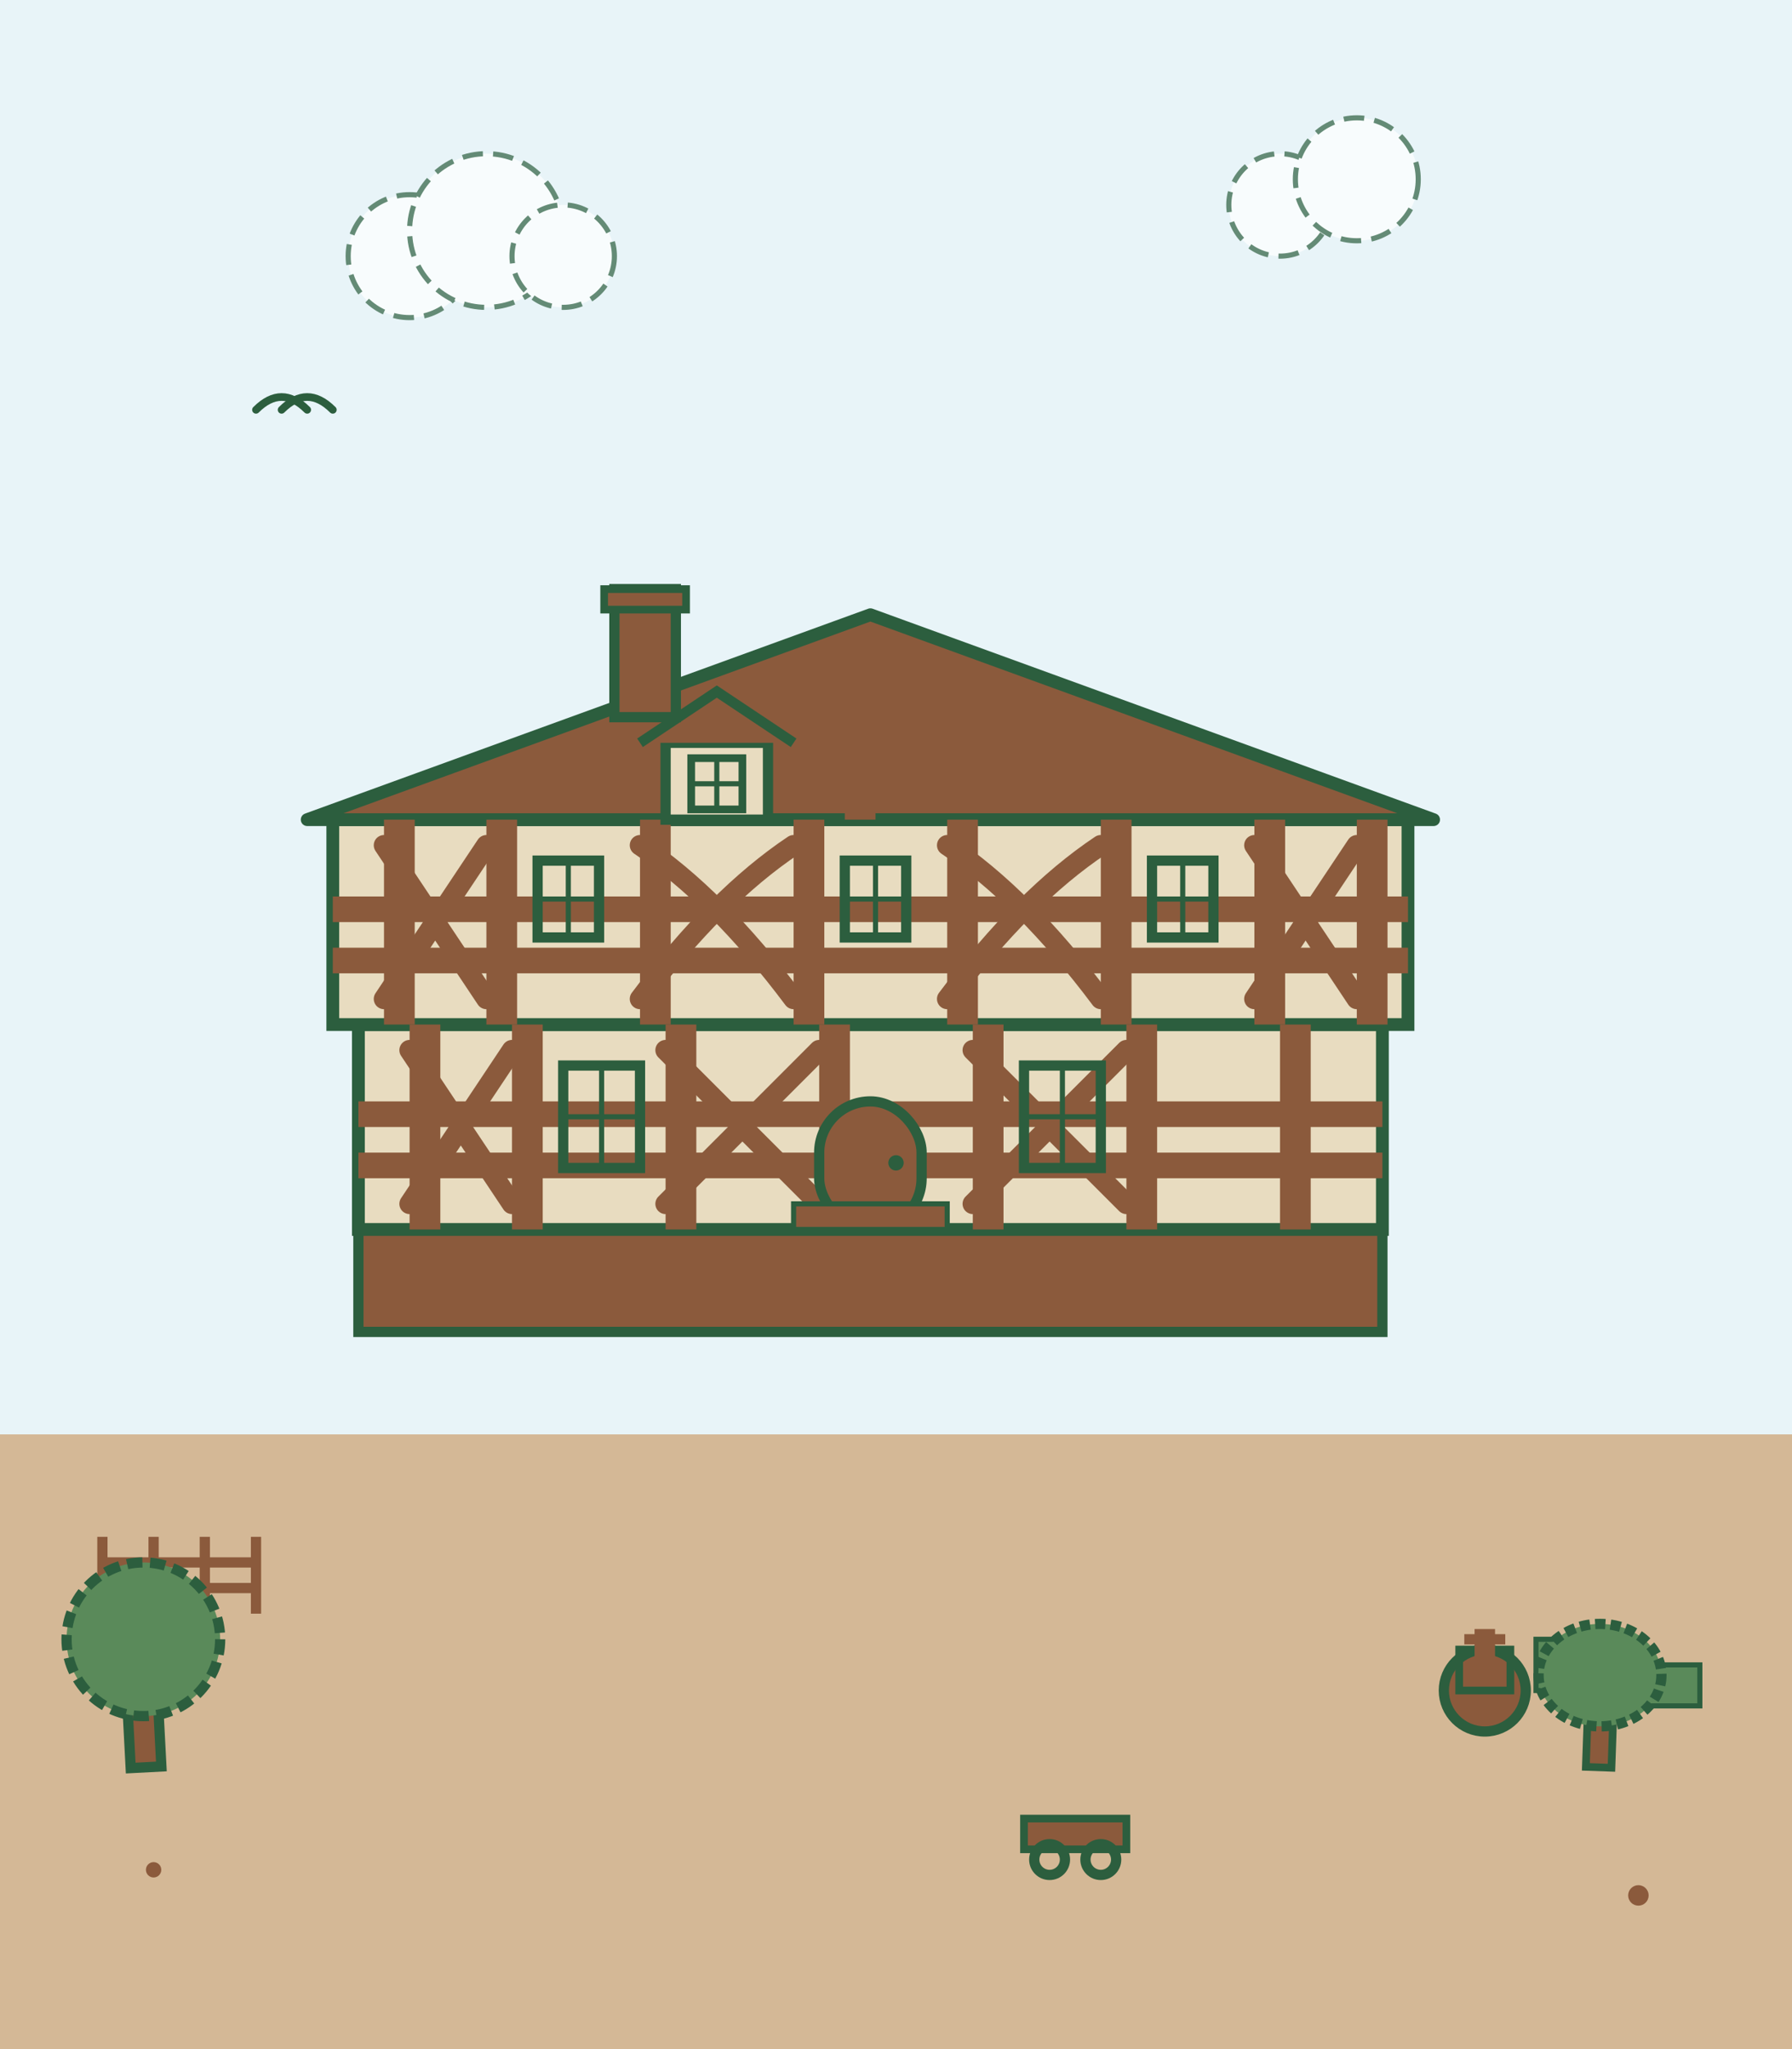 <svg width="350" height="400" viewBox="0 0 350 400" fill="none" xmlns="http://www.w3.org/2000/svg">
  <rect x="0" y="0" width="350" height="400" fill="#333333" stroke="none"/>
  <!-- Traditional German Half-Timbered House -->
  <!-- Sky background -->
  <rect width="350" height="280" fill="#e8f4f8"/>
  
  <!-- Ground -->
  <rect y="280" width="350" height="120" fill="#d4b896"/>
  
  <!-- Main house structure -->
  <g transform="translate(50, 100)">
    <!-- Foundation/base -->
    <rect x="20" y="140" width="200" height="20" fill="#8b5a3c" stroke="#2c5e3e" 
          stroke-width="2"/>
    
    <!-- Ground floor walls -->
    <rect x="20" y="100" width="200" height="40" fill="#e8dcc0" stroke="#2c5e3e" 
          stroke-width="2.5"/>
    
    <!-- Upper floor (slightly overhanging) -->
    <rect x="15" y="60" width="210" height="40" fill="#e8dcc0" stroke="#2c5e3e" 
          stroke-width="2.5"/>
    
    <!-- Gabled roof -->
    <path d="M10 60 L120 20 L230 60 Z" fill="#8b5a3c" stroke="#2c5e3e" 
          stroke-width="2.5" stroke-linejoin="round"/>
    
    <!-- Timber frame structure - Ground floor -->
    <!-- Vertical posts -->
    <rect x="30" y="100" width="6" height="40" fill="#8b5a3c"/>
    <rect x="50" y="100" width="6" height="40" fill="#8b5a3c"/>
    <rect x="80" y="100" width="6" height="40" fill="#8b5a3c"/>
    <rect x="110" y="100" width="6" height="40" fill="#8b5a3c"/>
    <rect x="140" y="100" width="6" height="40" fill="#8b5a3c"/>
    <rect x="170" y="100" width="6" height="40" fill="#8b5a3c"/>
    <rect x="200" y="100" width="6" height="40" fill="#8b5a3c"/>
    
    <!-- Horizontal beams - Ground floor -->
    <rect x="20" y="115" width="200" height="5" fill="#8b5a3c"/>
    <rect x="20" y="125" width="200" height="5" fill="#8b5a3c"/>
    
    <!-- Diagonal braces - Ground floor -->
    <path d="M30 105 L50 135" stroke="#8b5a3c" stroke-width="4" stroke-linecap="round"/>
    <path d="M50 105 L30 135" stroke="#8b5a3c" stroke-width="4" stroke-linecap="round"/>
    
    <path d="M80 105 L110 135" stroke="#8b5a3c" stroke-width="4" stroke-linecap="round"/>
    <path d="M110 105 L80 135" stroke="#8b5a3c" stroke-width="4" stroke-linecap="round"/>
    
    <path d="M140 105 L170 135" stroke="#8b5a3c" stroke-width="4" stroke-linecap="round"/>
    <path d="M170 105 L140 135" stroke="#8b5a3c" stroke-width="4" stroke-linecap="round"/>
    
    <!-- Timber frame structure - Upper floor -->
    <!-- Vertical posts -->
    <rect x="25" y="60" width="6" height="40" fill="#8b5a3c"/>
    <rect x="45" y="60" width="6" height="40" fill="#8b5a3c"/>
    <rect x="75" y="60" width="6" height="40" fill="#8b5a3c"/>
    <rect x="105" y="60" width="6" height="40" fill="#8b5a3c"/>
    <rect x="135" y="60" width="6" height="40" fill="#8b5a3c"/>
    <rect x="165" y="60" width="6" height="40" fill="#8b5a3c"/>
    <rect x="195" y="60" width="6" height="40" fill="#8b5a3c"/>
    <rect x="215" y="60" width="6" height="40" fill="#8b5a3c"/>
    
    <!-- Horizontal beams - Upper floor -->
    <rect x="15" y="75" width="210" height="5" fill="#8b5a3c"/>
    <rect x="15" y="85" width="210" height="5" fill="#8b5a3c"/>
    
    <!-- Decorative timber patterns - Upper floor -->
    <!-- Curved braces (typical of German style) -->
    <path d="M25 65 Q35 80 45 95" stroke="#8b5a3c" stroke-width="4" 
          fill="none" stroke-linecap="round"/>
    <path d="M45 65 Q35 80 25 95" stroke="#8b5a3c" stroke-width="4" 
          fill="none" stroke-linecap="round"/>
    
    <path d="M75 65 Q90 75 105 95" stroke="#8b5a3c" stroke-width="4" 
          fill="none" stroke-linecap="round"/>
    <path d="M105 65 Q90 75 75 95" stroke="#8b5a3c" stroke-width="4" 
          fill="none" stroke-linecap="round"/>
    
    <path d="M135 65 Q150 75 165 95" stroke="#8b5a3c" stroke-width="4" 
          fill="none" stroke-linecap="round"/>
    <path d="M165 65 Q150 75 135 95" stroke="#8b5a3c" stroke-width="4" 
          fill="none" stroke-linecap="round"/>
    
    <path d="M195 65 Q205 80 215 95" stroke="#8b5a3c" stroke-width="4" 
          fill="none" stroke-linecap="round"/>
    <path d="M215 65 Q205 80 195 95" stroke="#8b5a3c" stroke-width="4" 
          fill="none" stroke-linecap="round"/>
    
    <!-- Gable timber work -->
    <rect x="115" y="35" width="6" height="25" fill="#8b5a3c"/>
    <path d="M100 45 L120 30 L140 45" stroke="#8b5a3c" stroke-width="4" 
          fill="none" stroke-linejoin="round"/>
    <path d="M105 50 Q120 40 135 50" stroke="#8b5a3c" stroke-width="4" 
          fill="none" stroke-linecap="round"/>
    
    <!-- Windows -->
    <!-- Ground floor windows -->
    <rect x="60" y="108" width="15" height="20" fill="none" stroke="#2c5e3e" 
          stroke-width="2"/>
    <line x1="67.5" y1="108" x2="67.5" y2="128" stroke="#2c5e3e" stroke-width="1"/>
    <line x1="60" y1="118" x2="75" y2="118" stroke="#2c5e3e" stroke-width="1"/>
    
    <rect x="150" y="108" width="15" height="20" fill="none" stroke="#2c5e3e" 
          stroke-width="2"/>
    <line x1="157.5" y1="108" x2="157.5" y2="128" stroke="#2c5e3e" stroke-width="1"/>
    <line x1="150" y1="118" x2="165" y2="118" stroke="#2c5e3e" stroke-width="1"/>
    
    <!-- Upper floor windows -->
    <rect x="55" y="68" width="12" height="15" fill="none" stroke="#2c5e3e" 
          stroke-width="2"/>
    <line x1="61" y1="68" x2="61" y2="83" stroke="#2c5e3e" stroke-width="1"/>
    <line x1="55" y1="75.5" x2="67" y2="75.5" stroke="#2c5e3e" stroke-width="1"/>
    
    <rect x="115" y="68" width="12" height="15" fill="none" stroke="#2c5e3e" 
          stroke-width="2"/>
    <line x1="121" y1="68" x2="121" y2="83" stroke="#2c5e3e" stroke-width="1"/>
    <line x1="115" y1="75.5" x2="127" y2="75.5" stroke="#2c5e3e" stroke-width="1"/>
    
    <rect x="175" y="68" width="12" height="15" fill="none" stroke="#2c5e3e" 
          stroke-width="2"/>
    <line x1="181" y1="68" x2="181" y2="83" stroke="#2c5e3e" stroke-width="1"/>
    <line x1="175" y1="75.5" x2="187" y2="75.5" stroke="#2c5e3e" stroke-width="1"/>
    
    <!-- Main door -->
    <rect x="110" y="115" width="20" height="25" fill="#8b5a3c" stroke="#2c5e3e" 
          stroke-width="2" rx="10"/>
    <circle cx="125" cy="127" r="1.5" fill="#2c5e3e"/>
    
    <!-- Door step -->
    <rect x="105" y="135" width="30" height="5" fill="#8b5a3c" stroke="#2c5e3e" 
          stroke-width="1"/>
    
    <!-- Dormer window -->
    <rect x="80" y="45" width="20" height="15" fill="#e8dcc0" stroke="#2c5e3e" 
          stroke-width="2"/>
    <path d="M75 45 L90 35 L105 45" stroke="#2c5e3e" stroke-width="2" 
          fill="#8b5a3c"/>
    <rect x="85" y="48" width="10" height="10" fill="none" stroke="#2c5e3e" 
          stroke-width="1.5"/>
    <line x1="90" y1="48" x2="90" y2="58" stroke="#2c5e3e" stroke-width="1"/>
    <line x1="85" y1="53" x2="95" y2="53" stroke="#2c5e3e" stroke-width="1"/>
    
    <!-- Chimney -->
    <rect x="70" y="15" width="12" height="25" fill="#8b5a3c" stroke="#2c5e3e" 
          stroke-width="2"/>
    <rect x="68" y="15" width="16" height="4" fill="#8b5a3c" stroke="#2c5e3e" 
          stroke-width="1.5"/>
  </g>
  
  <!-- Garden and surroundings -->
  <!-- Fence -->
  <g transform="translate(20, 300)">
    <line x1="0" y1="0" x2="0" y2="15" stroke="#8b5a3c" stroke-width="2"/>
    <line x1="10" y1="0" x2="10" y2="15" stroke="#8b5a3c" stroke-width="2"/>
    <line x1="20" y1="0" x2="20" y2="15" stroke="#8b5a3c" stroke-width="2"/>
    <line x1="30" y1="0" x2="30" y2="15" stroke="#8b5a3c" stroke-width="2"/>
    <line x1="0" y1="5" x2="30" y2="5" stroke="#8b5a3c" stroke-width="2"/>
    <line x1="0" y1="10" x2="30" y2="10" stroke="#8b5a3c" stroke-width="2"/>
  </g>
  
  <!-- Traditional garden -->
  <g transform="translate(300, 320)">
    <rect x="0" y="0" width="15" height="10" fill="#5a8a5a" stroke="#2c5e3e" 
          stroke-width="1"/>
    <rect x="20" y="5" width="12" height="8" fill="#5a8a5a" stroke="#2c5e3e" 
          stroke-width="1"/>
  </g>
  
  <!-- Trees -->
  <g transform="translate(10, 300)">
    <rect x="15" y="25" width="6" height="20" fill="#8b5a3c" stroke="#2c5e3e" 
          stroke-width="2" transform="rotate(-3 18 35)"/>
    <circle cx="18" cy="20" r="15" fill="#5a8a5a" stroke="#2c5e3e" 
            stroke-width="2" stroke-dasharray="3,1.5"/>
  </g>
  
  <g transform="translate(300, 310)">
    <rect x="10" y="20" width="5" height="15" fill="#8b5a3c" stroke="#2c5e3e" 
          stroke-width="1.5" transform="rotate(2 12.5 27.5)"/>
    <ellipse cx="12.5" cy="17" rx="12" ry="10" fill="#5a8a5a" stroke="#2c5e3e" 
             stroke-width="2" stroke-dasharray="2,1"/>
  </g>
  
  <!-- Well -->
  <g transform="translate(280, 320)">
    <circle cx="10" cy="10" r="8" fill="#8b5a3c" stroke="#2c5e3e" 
            stroke-width="2"/>
    <rect x="5" y="2" width="10" height="8" fill="none" stroke="#2c5e3e" 
          stroke-width="1.5"/>
    <rect x="8" y="-2" width="4" height="6" fill="#8b5a3c"/>
    <line x1="6" y1="0" x2="14" y2="0" stroke="#8b5a3c" stroke-width="2"/>
  </g>
  
  <!-- Traditional wagon -->
  <g transform="translate(200, 350)">
    <rect x="0" y="5" width="20" height="6" fill="#8b5a3c" stroke="#2c5e3e" 
          stroke-width="1.5"/>
    <circle cx="5" cy="13" r="3" fill="none" stroke="#2c5e3e" stroke-width="2"/>
    <circle cx="15" cy="13" r="3" fill="none" stroke="#2c5e3e" stroke-width="2"/>
  </g>
  
  <!-- Clouds -->
  <g opacity="0.7">
    <circle cx="80" cy="50" r="12" fill="white" stroke="#2c5e3e" 
            stroke-width="1" stroke-dasharray="4,2"/>
    <circle cx="95" cy="45" r="15" fill="white" stroke="#2c5e3e" 
            stroke-width="1" stroke-dasharray="4,2"/>
    <circle cx="110" cy="50" r="10" fill="white" stroke="#2c5e3e" 
            stroke-width="1" stroke-dasharray="4,2"/>
    
    <circle cx="250" cy="40" r="10" fill="white" stroke="#2c5e3e" 
            stroke-width="1" stroke-dasharray="4,2"/>
    <circle cx="265" cy="35" r="12" fill="white" stroke="#2c5e3e" 
            stroke-width="1" stroke-dasharray="4,2"/>
  </g>
  
  <!-- Birds -->
  <path d="M50 80 Q55 75 60 80" stroke="#2c5e3e" stroke-width="1.5" 
        fill="none" stroke-linecap="round"/>
  <path d="M55 80 Q60 75 65 80" stroke="#2c5e3e" stroke-width="1.5" 
        fill="none" stroke-linecap="round"/>
  
  <!-- Small details -->
  <circle cx="30" cy="365" r="1.5" fill="#8b5a3c"/>
  <circle cx="320" cy="370" r="2" fill="#8b5a3c"/>
</svg>
